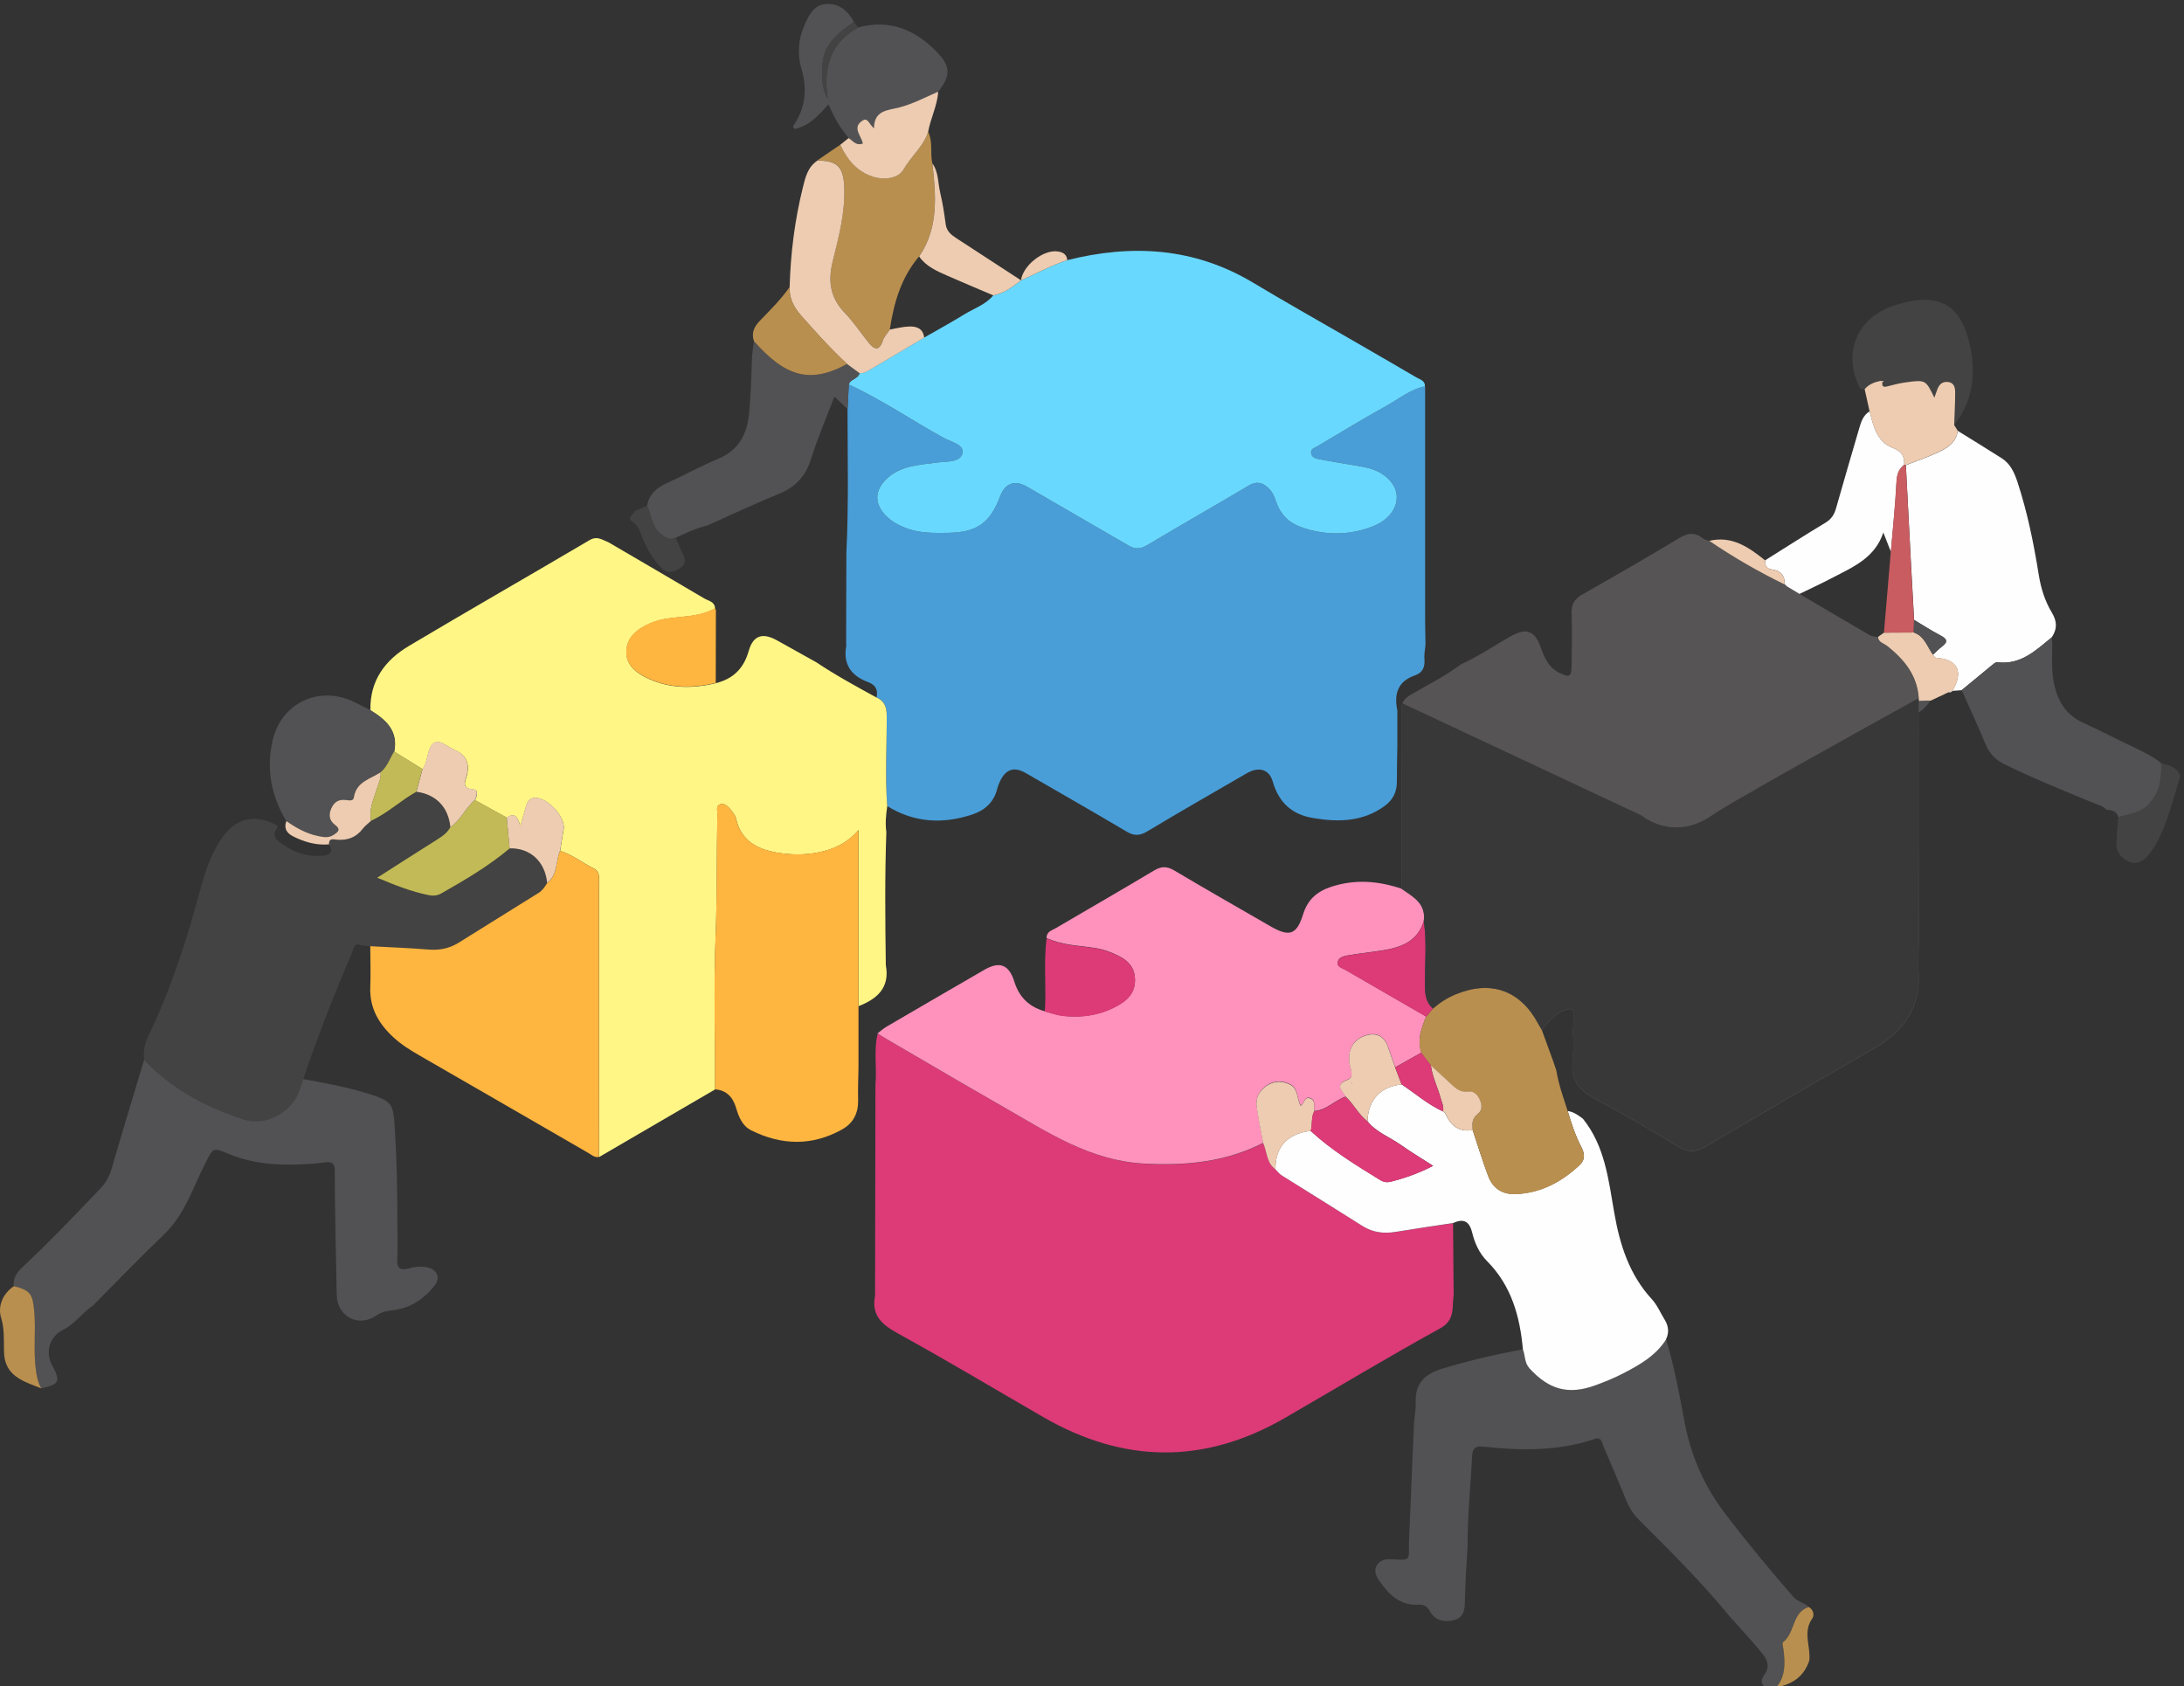 <svg width="500" height="386" viewBox="0 0 500 386" fill="none" xmlns="http://www.w3.org/2000/svg">
<rect x="0" y="0" width="500" height="386" fill="#333333" stroke="none"/>
<g clip-path="url(#clip0_271_313)">
<path fill-rule="evenodd" clip-rule="evenodd" d="M334.285 152.184C338.34 150.379 341.996 147.845 345.843 145.676C349.413 143.68 351.354 144.304 352.757 148.262C353.607 150.692 354.594 152.878 357.072 154.076C359.308 155.169 359.758 154.944 359.793 152.427C359.827 148.452 359.931 144.478 359.793 140.503C359.706 138.368 360.434 137.119 362.288 136.077C369.67 131.894 377.035 127.642 384.295 123.268C386.271 122.088 387.917 121.689 389.806 123.234C390.204 123.563 390.828 123.633 391.331 123.824C396.824 127.573 402.594 130.87 408.555 133.804V133.734C408.746 133.908 408.936 134.081 409.127 134.272C410.08 134.845 411.033 135.418 411.986 135.991C417.341 139.149 422.695 142.308 428.084 145.433C428.604 145.728 429.297 145.728 429.921 145.866C430.043 147.116 431.238 147.29 431.966 147.88C436.09 151.125 439.175 154.944 439.261 160.533C439.261 161.418 439.261 162.303 439.244 163.188C439.244 171.901 439.244 180.631 439.227 189.344C439.244 196.79 439.279 204.236 439.296 211.682C439.296 212.55 439.313 213.418 439.331 214.268C439.296 217.045 439.053 219.839 439.244 222.599C439.781 230.722 435.796 236.12 429.141 239.99C416.284 247.471 403.391 254.865 390.603 262.467C388.194 263.908 386.34 263.873 384.035 262.467C378.196 258.926 372.339 255.368 366.291 252.227C362.219 250.109 359.169 247.766 360.122 242.611C360.157 242.438 360.053 242.247 360.018 242.073C360.33 240.147 360.243 238.203 360.087 236.259C360.157 235.252 360.209 234.228 360.295 233.221C360.469 231.243 360.001 230.496 357.835 231.434C355.651 232.388 354.386 234.124 353.035 235.877C352.757 235.408 352.463 234.94 352.203 234.454C348.148 226.799 341.425 224.37 333.401 227.633C331.426 228.448 329.659 229.576 328.047 230.965C326.505 229.559 326.262 227.789 326.227 225.758C326.176 220.811 326.713 215.848 325.968 210.918C326.522 206.892 323.49 205.347 320.856 203.524C320.856 198.439 320.873 193.336 320.89 188.251C320.908 182.506 320.925 176.778 320.942 171.033C320.942 168.204 320.942 165.392 320.942 162.581C320.682 160.862 321.549 159.89 322.97 159.057C326.765 156.818 330.733 154.874 334.285 152.219V152.184Z" fill="#565454"/>
<path fill-rule="evenodd" clip-rule="evenodd" d="M326.262 88.45C326.262 106.032 326.262 123.614 326.262 141.196C326.262 143.313 326.314 145.448 326.349 147.583C326.262 148.676 326.002 149.787 326.106 150.881C326.262 152.686 325.69 154.022 323.975 154.612C319.92 155.983 319.14 158.934 319.902 162.683C319.902 165.408 319.902 168.15 319.902 170.875C319.868 173.565 319.781 176.256 319.798 178.929C319.816 181.254 318.915 183.094 317.095 184.448C312.105 188.162 306.438 188.266 300.65 187.294C295.833 186.496 292.783 183.806 291.38 178.929C290.548 176.03 288.105 175.492 285.436 177.037C277.829 181.445 270.204 185.802 262.666 190.332C260.916 191.391 259.617 191.391 257.884 190.367C250.242 185.837 242.531 181.428 234.837 176.985C232.22 175.475 230.297 176.065 228.997 178.755C228.72 179.345 228.46 179.953 228.304 180.578C227.541 183.667 225.479 185.524 222.586 186.479C215.827 188.718 209.294 188.353 203.126 184.552C202.588 177.662 203.039 170.754 203.004 163.846C203.004 161.85 202.502 160.461 200.665 159.663C201.081 157.962 200.422 156.782 198.811 156.192C194.894 154.751 192.954 152.13 193.751 147.826C193.751 147.739 193.733 147.652 193.716 147.548C193.716 146.628 193.716 145.726 193.716 144.823C193.733 138.714 193.751 132.604 193.768 126.478C194.305 115.543 194.045 104.591 194.028 93.656C194.115 91.782 194.219 89.89 194.323 88.016C201.878 91.522 208.757 96.26 216.053 100.252C217.699 101.154 220.87 101.797 220.333 103.827C219.778 105.962 216.676 105.598 214.476 105.893C210.386 106.448 206.106 106.552 202.866 109.729C200.197 112.332 200.18 115.317 202.744 117.99C204.131 119.448 205.811 120.316 207.666 120.993C210.698 122.104 213.835 122.017 216.988 121.982C223.608 121.895 226.71 119.726 228.997 113.564C230.106 110.596 232.376 109.833 235.097 111.412C242.842 115.925 250.64 120.368 258.369 124.898C259.911 125.801 261.124 125.714 262.684 124.777C270.377 120.177 278.175 115.751 285.887 111.169C287.654 110.11 288.988 110.423 290.357 111.707C291.258 112.558 291.726 113.651 292.125 114.814C293.113 117.73 295.053 119.709 297.965 120.715C303.319 122.572 308.674 122.59 313.993 120.628C317.736 119.24 319.902 116.48 319.764 113.599C319.625 110.77 317.078 108.167 313.352 107.16C312.018 106.795 310.632 106.622 309.28 106.396C306.837 105.962 304.359 105.598 301.933 105.112C301.153 104.955 300.2 104.66 300.148 103.636C300.096 102.717 300.997 102.526 301.604 102.161C306.854 99.054 312.053 95.861 317.407 92.91C320.301 91.313 322.9 89.092 326.262 88.45Z" fill="#499ED8"/>
<path fill-rule="evenodd" clip-rule="evenodd" d="M332.656 280.016C332.708 285.535 332.743 291.055 332.795 296.574C332.344 299.317 333.245 302.163 329.693 304.124C317.702 310.72 305.97 317.801 294.118 324.657C275.663 335.314 257.225 335.053 238.84 324.431C227.784 318.044 216.832 311.483 205.638 305.322C201.947 303.291 199.452 301.191 200.336 296.678C200.353 283.887 200.388 271.095 200.405 258.303C200.405 254.988 200.405 251.673 200.422 248.358C200.804 244.453 199.972 240.495 200.942 236.625C201.653 237.059 202.346 237.528 203.056 237.944C212.067 243.186 221.043 248.462 230.089 253.652C240.07 259.362 249.722 265.732 261.817 266.426C271.383 266.964 280.549 266.114 289.196 261.705C290.115 263.736 289.941 266.27 292.038 267.745C292.489 268.196 292.87 268.752 293.407 269.082C299.576 272.969 305.78 276.788 311.914 280.676C314.323 282.203 316.853 282.515 319.591 282.047C323.94 281.318 328.324 280.693 332.691 280.033L332.656 280.016Z" fill="#DD3A78"/>
<path fill-rule="evenodd" clip-rule="evenodd" d="M200.665 159.683C202.502 160.498 202.987 161.87 203.004 163.866C203.039 170.773 202.588 177.681 203.125 184.572C202.831 186.533 202.64 188.512 202.917 190.49C202.554 200.644 202.657 210.815 202.796 220.968C203.767 226.14 200.821 228.692 196.558 230.358V190.039C193.907 193.129 190.684 194.517 187.183 195.194C184.099 195.784 180.91 195.732 177.808 195.194C173.234 194.396 169.612 192.4 168.486 187.366C168.312 186.603 167.723 185.891 167.203 185.266C166.614 184.572 165.817 183.808 164.847 184.155C163.859 184.52 164.257 185.596 164.24 186.377C164.05 195.628 164.206 204.879 163.842 214.13C163.374 225.88 163.72 237.648 163.72 249.415C154.865 254.57 146.011 259.725 137.156 264.898C137.156 258.51 137.138 252.123 137.138 245.736C137.138 231.295 137.138 216.855 137.138 202.414C137.138 201.061 137.468 199.568 135.839 198.769C133.274 197.52 131.021 195.663 128.249 194.795C128.509 193.163 128.751 191.514 129.046 189.9C129.566 186.984 125.095 182.263 122.184 182.697C121.092 182.854 120.711 183.687 120.434 184.607C120.035 185.926 119.671 187.245 119.117 189.154C118.562 187.019 117.8 185.926 116.032 187.21C113.606 185.874 111.18 184.537 108.754 183.201C109.205 182.246 109.655 180.84 108.304 180.736C105.635 180.528 106.502 178.914 106.848 177.681C107.628 174.8 106.761 172.856 104.041 171.676C103.209 171.312 102.447 170.773 101.65 170.34C99.969 169.402 98.894 169.923 98.27 171.711C97.768 173.169 97.681 174.783 96.763 176.119C94.597 174.783 92.431 173.429 90.265 172.093C91.235 167.337 88.341 164.785 84.806 162.616C84.633 155.847 88.151 151.143 93.592 147.898C107.316 139.723 121.196 131.791 134.955 123.668C136.74 122.609 137.901 123.616 139.305 124.154C146.617 128.441 153.947 132.693 161.242 137.015C162.195 137.571 163.651 137.727 163.703 139.306C161.901 140.313 159.977 140.764 157.915 141.042C154.917 141.441 151.798 141.441 148.939 142.673C146.097 143.906 143.567 145.746 143.411 149.026C143.255 152.272 145.699 154.129 148.437 155.378C153.445 157.669 158.626 157.669 163.894 156.402C167.827 155.43 170.253 153.07 171.397 149.061C172.437 145.416 174.603 144.774 177.93 146.631C180.91 148.297 183.908 149.963 186.889 151.629C191.325 154.597 196.021 157.149 200.699 159.717L200.665 159.683Z" fill="#FFF685"/>
<path fill-rule="evenodd" clip-rule="evenodd" d="M326.262 88.454C322.9 89.096 320.301 91.318 317.407 92.915C312.07 95.848 306.871 99.059 301.604 102.165C300.997 102.53 300.079 102.721 300.148 103.641C300.217 104.665 301.153 104.96 301.933 105.116C304.376 105.602 306.837 105.967 309.28 106.4C310.649 106.643 312.018 106.817 313.352 107.164C317.078 108.171 319.643 110.774 319.764 113.603C319.902 116.484 317.736 119.244 313.993 120.633C308.691 122.594 303.319 122.577 297.965 120.72C295.053 119.713 293.113 117.734 292.125 114.818C291.744 113.655 291.276 112.579 290.357 111.712C288.988 110.427 287.654 110.115 285.887 111.173C278.175 115.756 270.378 120.181 262.684 124.781C261.124 125.718 259.911 125.805 258.369 124.902C250.623 120.372 242.843 115.929 235.097 111.416C232.376 109.837 230.106 110.601 228.997 113.569C226.71 119.73 223.608 121.917 216.988 121.986C213.852 122.021 210.698 122.108 207.666 120.997C205.811 120.32 204.148 119.452 202.744 117.995C200.18 115.322 200.197 112.354 202.866 109.733C206.106 106.557 210.386 106.452 214.476 105.897C216.677 105.602 219.761 105.949 220.333 103.832C220.87 101.801 217.699 101.159 216.053 100.256C208.775 96.264 201.895 91.526 194.323 88.02C194.669 86.718 196.506 86.805 196.749 85.416C197.632 85.521 198.343 85.104 199.053 84.688C203.23 82.223 207.388 79.758 211.565 77.294C214.649 75.523 217.786 73.805 220.818 71.948C223.053 70.577 225.635 69.744 227.385 67.644C229.863 67.175 231.804 65.682 233.745 64.207H233.71C237.228 62.645 240.624 60.77 244.298 59.573C259.131 55.841 273.393 56.657 286.84 64.693C294.135 69.067 301.552 73.25 308.916 77.502C314.045 80.47 319.175 83.421 324.269 86.406C325.084 86.892 326.279 87.117 326.227 88.471L326.262 88.454Z" fill="#69D8FF"/>
<path fill-rule="evenodd" clip-rule="evenodd" d="M82.761 216.438C81.029 215.674 80.942 217.236 80.578 218.122C76.523 227.633 72.728 237.248 69.418 247.037C69.141 247.905 68.864 248.79 68.569 249.658C66.871 254.622 60.858 257.903 55.989 256.34C47.307 253.563 39.406 249.415 33.046 242.681C32.613 240.39 33.358 238.377 34.346 236.346C39.44 225.741 42.906 214.546 45.99 203.212C47.099 199.116 48.468 195.072 51.016 191.584C54.1 187.383 57.999 186.429 62.712 188.598C63.458 188.928 63.821 189.136 63.249 189.917C62.452 190.976 62.903 191.913 63.752 192.59C66.75 194.968 70.112 196.305 74.01 195.888C75.657 195.697 76.367 194.951 75.328 193.337C75.293 191.775 76.419 192.226 77.251 192.278C79.59 192.434 81.531 191.74 83.021 189.813C83.558 189.102 84.321 188.564 84.98 187.939C88.757 186.238 91.755 183.322 95.342 181.309C99.865 181.899 102.707 184.849 103.14 189.397C102.429 190.768 101.216 191.549 99.951 192.347C95.55 195.107 91.183 197.919 86.383 200.991C90.559 202.744 94.216 204.167 98.097 204.965C99.102 205.174 100.107 205.139 101.043 204.601C106.502 201.511 111.891 198.335 116.708 194.291C121.404 194.152 124.818 197.294 125.303 202.188C124.766 203.039 124.246 203.889 123.327 204.445C117.193 208.246 111.094 212.082 104.977 215.883C102.863 217.202 100.592 217.618 98.08 217.41C93.661 217.063 89.225 216.889 84.806 216.646C84.13 216.577 83.454 216.525 82.796 216.455L82.761 216.438Z" fill="#434343"/>
<path fill-rule="evenodd" clip-rule="evenodd" d="M322.554 353.451C322.935 344.304 323.299 335.157 323.715 326.01C323.784 324.344 324.182 322.695 324.113 321.046C323.94 316.568 326.331 314.503 330.369 313.288C336.382 311.483 342.481 310.06 348.65 308.932C349.205 310.355 348.98 311.986 350.175 313.288C354.663 318.183 359.117 319.415 365.303 317.124C367.469 316.325 369.601 315.44 371.645 314.399C375.406 312.455 379.079 310.372 381.436 306.641C383.342 312.924 384.486 319.398 385.716 325.819C387.206 333.543 390.222 340.347 394.987 346.595C399.995 353.138 405.211 359.474 410.634 365.67C411.605 366.763 413.112 366.885 414.083 367.909C410.201 369.158 410.998 373.879 408.191 375.98C407.914 376.171 408.243 377.194 408.33 377.837C408.676 380.822 408.78 383.755 406.684 386.272C405.609 386.879 404.569 386.949 403.72 385.907C402.889 384.883 403.495 384.068 404.102 383.182C405.159 381.638 404.587 379.989 403.668 378.826C401.26 375.823 398.591 373.029 396.044 370.13C389.632 362.32 382.51 355.204 375.354 348.088C374.141 346.89 373.205 345.588 372.546 344.026C370.744 339.67 368.89 335.331 367.036 330.992C366.672 330.141 366.672 328.909 365.06 329.447C356.725 332.259 348.165 332.137 339.57 331.2C338.011 331.026 337.144 331.391 337.04 333.161C336.694 340.086 335.949 346.994 335.983 353.954C335.758 358.207 335.429 362.442 335.377 366.694C335.342 368.759 335.013 370.373 332.76 370.946C330.542 371.502 328.515 370.912 327.44 369.002C326.712 367.701 325.985 367.319 324.668 367.388C320.422 367.596 317.875 364.958 315.709 361.817C314.964 360.741 314.444 359.456 315.328 358.189C316.177 356.992 317.528 356.905 318.828 356.992C322.692 357.235 322.692 357.269 322.536 353.434L322.554 353.451Z" fill="#525254"/>
<path fill-rule="evenodd" clip-rule="evenodd" d="M381.436 306.653C379.079 310.384 375.388 312.467 371.645 314.411C369.601 315.47 367.469 316.338 365.303 317.136C359.117 319.41 354.663 318.195 350.175 313.3C348.98 311.998 349.205 310.367 348.65 308.944C347.975 301.394 346.017 294.347 340.489 288.775C338.652 286.918 337.63 284.627 337.04 282.215C336.382 279.525 335.03 278.934 332.656 280.011C328.289 280.67 323.923 281.312 319.556 282.024C316.801 282.493 314.288 282.18 311.879 280.653C305.728 276.747 299.524 272.929 293.372 269.059C292.853 268.729 292.454 268.173 292.004 267.722C291.9 262.619 294.741 259.53 300.061 258.905C304.896 263.366 310.476 266.768 316.038 270.187C316.801 270.655 317.632 270.742 318.43 270.534C321.687 269.701 324.824 268.59 328.099 266.906C325.43 265.188 322.987 263.73 320.665 262.081C318.118 260.294 315.068 259.217 313.058 256.683C313.266 251.754 316.056 248.769 320.89 248.266C324.027 250.348 326.886 252.865 330.334 254.445L330.3 254.392C330.49 254.549 330.681 254.722 330.854 254.878C332.067 257.603 333.921 259.287 337.144 258.714C338.305 262.203 339.397 265.744 340.679 269.18C341.771 272.096 343.972 273.519 347.143 273.363C352.879 273.085 357.575 270.534 361.664 266.698C362.946 265.501 362.808 264.095 362.045 262.637C360.676 259.999 359.741 257.204 358.909 254.358C360.278 254.549 361.335 255.33 362.392 256.128C367.452 262.411 368.249 270.135 369.566 277.667C370.831 284.957 372.997 291.83 378.178 297.454C379.409 298.79 380.136 300.578 381.107 302.14C381.991 303.581 382.164 305.073 381.419 306.618L381.436 306.653Z" fill="#FEFEFE"/>
<path fill-rule="evenodd" clip-rule="evenodd" d="M33.029 242.681C39.389 249.416 47.29 253.564 55.972 256.341C60.841 257.903 66.854 254.623 68.552 249.659C68.847 248.791 69.124 247.906 69.401 247.038C74.479 247.993 79.573 248.878 84.512 250.457C89.624 252.089 90.04 252.627 90.369 258.059C90.82 265.366 91.01 272.673 90.958 279.998C90.958 280.918 90.993 281.855 91.028 282.775C91.01 284.615 91.062 286.472 90.941 288.312C90.802 290.446 91.79 290.915 93.627 290.394C94.978 290.012 96.365 289.874 97.734 290.134C99.986 290.551 100.905 292.46 99.57 294.213C97.196 297.32 94.06 299.437 90.126 299.94C88.671 300.131 87.458 300.288 86.124 301.207C82.069 303.984 77.217 301.398 77.095 296.556C76.991 292.304 76.922 288.051 76.835 283.816C76.766 278.54 76.627 273.264 76.645 267.987C76.645 266.286 75.9 265.904 74.444 266.113C73.63 266.234 72.798 266.321 71.966 266.39C65.277 266.911 58.641 266.79 52.316 264.169C48.746 262.693 48.885 262.676 47.1 266.13C44.206 271.771 42.369 278.002 37.569 282.601C32.024 287.912 26.704 293.466 21.28 298.899C18.82 300.53 17.139 303.117 14.435 304.453C11.351 305.98 10.259 309.591 11.957 312.645C13.95 316.238 13.586 316.967 9.428 317.852C8.7 316.637 8.44 315.318 8.232 313.912C7.556 309.33 8.249 304.731 7.816 300.149C7.469 296.348 7.002 295.428 3.155 294.473C2.947 292.633 3.813 291.349 5.113 290.134C11.316 284.337 17.173 278.193 23.03 272.049C24.278 270.747 25.058 269.306 25.56 267.553C27.969 259.24 30.499 250.96 32.994 242.664L33.029 242.681Z" fill="#525254"/>
<path fill-rule="evenodd" clip-rule="evenodd" d="M448.203 98.641C451.564 100.723 454.943 102.789 458.288 104.924C460.263 106.191 461.164 108.204 461.875 110.356C464.162 117.316 465.601 124.45 466.762 131.67C467.247 134.725 468.183 137.641 469.742 140.244C470.972 142.275 470.99 143.993 469.742 145.885C466.086 148.905 462.603 152.307 457.231 151.613C456.884 151.56 456.416 151.977 456.07 152.255C453.731 154.164 451.408 156.09 449.086 158.017C448.376 158.069 447.666 158.121 446.955 158.173C449.624 153.834 448.185 150.901 443.264 150.606C443.004 150.606 442.779 150.155 442.519 149.912C443.195 149.287 443.836 148.61 444.564 148.054C446.193 146.857 445.603 146.197 444.148 145.434C442.12 144.375 440.197 143.108 438.222 141.945C437.996 137.901 437.754 133.857 437.546 129.813C437.13 122.037 436.749 114.261 436.333 106.486C438.724 105.549 441.167 104.733 443.507 103.657C445.69 102.65 447.821 101.435 448.203 98.658V98.641Z" fill="#FEFEFE"/>
<path fill-rule="evenodd" clip-rule="evenodd" d="M484.974 187.052C484.558 185.664 483.432 185.438 482.219 185.386C481.37 184.449 480.157 184.206 479.065 183.755C472.341 180.96 465.583 178.253 459.033 175.042C456.954 174.018 455.481 172.612 454.58 170.407C452.864 166.225 450.941 162.146 449.104 158.015C451.426 156.088 453.748 154.162 456.087 152.253C456.434 151.975 456.885 151.558 457.248 151.61C462.62 152.287 466.086 148.885 469.76 145.883C470.002 149.285 469.5 152.687 470.158 156.088C470.973 160.323 472.844 163.638 476.951 165.496C481.04 167.37 485.043 169.436 489.116 171.379C491.108 172.334 493.066 173.323 494.782 174.729C494.955 178.218 494.522 181.446 491.905 184.171C489.947 186.219 487.417 186.41 484.991 187.07L484.974 187.052Z" fill="#525254"/>
<path fill-rule="evenodd" clip-rule="evenodd" d="M196.766 85.413C196.506 86.801 194.686 86.714 194.323 88.016C194.236 89.891 194.132 91.782 194.045 93.674C193.092 92.772 192.139 91.869 191.03 90.81C189.124 95.809 187.131 100.374 185.658 105.112C184.393 109.173 181.967 111.621 178.086 113.183C172.627 115.37 167.325 117.904 161.953 120.299C159.405 120.924 157.032 122 154.675 123.128C153.358 123.666 152.491 123.25 151.33 122.312C149.13 120.559 149.13 117.991 148.142 115.786C148.61 113.166 150.291 111.673 152.647 110.614C156.598 108.844 160.411 106.709 164.413 105.043C169.213 103.029 171.068 99.332 171.518 94.438C171.882 90.376 172.021 86.315 172.142 82.236C172.194 80.865 172.437 79.477 172.592 78.106C179.576 86.02 185.26 88.103 193.924 83.312C194.86 84.007 195.813 84.701 196.748 85.395L196.766 85.413Z" fill="#525254"/>
<path fill-rule="evenodd" clip-rule="evenodd" d="M212.483 30.184C213.627 32.475 212.916 35.009 213.436 37.387C214.268 44.763 214.944 52.105 210.404 58.718C206.297 63.543 204.633 69.34 203.715 75.432C203.16 76.282 202.415 77.063 202.103 77.983C201.237 80.569 200.076 79.91 198.828 78.382C197.009 76.161 195.432 73.731 193.456 71.665C190.112 68.194 189.488 64.497 190.649 59.794C192.001 54.257 193.491 48.651 193.283 42.837C193.11 38.116 191.706 36.762 187.079 36.744C188.847 35.529 190.597 34.332 192.365 33.134C193.907 36.397 196.038 39.07 199.556 40.337C202.467 41.379 205.708 40.788 206.834 38.81C208.55 35.825 211.391 33.586 212.483 30.184Z" fill="#B98F4F"/>
<path fill-rule="evenodd" clip-rule="evenodd" d="M196.472 6.285C203.611 4.358 209.451 6.736 214.424 11.839C217.647 15.154 217.716 17.289 214.805 20.986C211.877 22.288 209.035 23.797 205.898 24.596C203.264 25.273 200.111 25.203 200.111 29.369C198.967 28.466 198.742 26.783 197.459 27.616C194.981 29.213 197.251 31.122 197.546 32.858C195.9 33.465 195.259 32.129 194.271 31.608C193.404 30.41 192.451 29.265 191.706 27.998C190.961 26.748 190.389 25.394 189.662 23.919C187.357 26.453 185.208 28.866 181.933 29.525C181.361 29.108 181.638 28.744 181.829 28.484C184.463 24.492 184.81 20.239 183.475 15.727C182.505 12.429 182.73 9.131 184.099 5.955C185.104 3.595 186.248 1.13 189.107 0.922C192.018 0.696 194.098 2.466 195.501 5C192.469 7.257 189.298 9.34 188.466 13.488C187.911 16.247 188.119 20.656 189.506 22.478C188.379 15.241 190.216 9.721 196.489 6.285H196.472Z" fill="#525254"/>
<path fill-rule="evenodd" clip-rule="evenodd" d="M84.772 162.558C88.307 164.728 91.183 167.262 90.23 172.035C89.225 173.632 88.705 175.541 87.146 176.773C84.754 178.318 81.531 178.925 80.994 182.553C80.856 183.49 79.799 183.212 79.088 183.125C77.494 182.952 76.454 183.611 75.813 185.087C75.172 186.562 75.38 187.846 76.645 188.801C78.152 189.947 77.355 190.485 76.246 191.179C75.085 191.908 73.907 191.613 72.746 191.37C70.077 190.814 67.755 189.478 65.537 187.951C62.106 182.24 60.91 176.096 62.401 169.57C64.393 160.805 73.283 156.761 81.289 160.822C82.432 161.413 83.611 161.968 84.754 162.541L84.772 162.558Z" fill="#525254"/>
<path fill-rule="evenodd" clip-rule="evenodd" d="M411.969 135.972C411.016 135.399 410.063 134.826 409.11 134.254C408.919 134.08 408.729 133.906 408.538 133.716V133.785C408.729 131.702 407.55 130.643 405.713 130.383C404.327 130.192 404.085 129.411 404.102 128.283C408.711 125.384 413.303 122.451 417.965 119.64C419.247 118.858 419.923 117.834 420.321 116.428C422.054 110.302 423.856 104.192 425.641 98.065C426.074 96.538 426.577 95.045 428.033 94.16C428.916 97.545 429.644 101.137 433.37 102.561C435.362 103.324 436.09 104.47 435.934 106.431C434.6 107.455 434.271 108.774 434.184 110.475C433.907 115.769 433.352 121.063 432.902 126.356C432.33 124.881 431.741 123.388 431.169 121.913C429.246 127.728 424.272 129.793 419.645 132.206C417.133 133.525 414.551 134.722 411.986 135.972H411.969Z" fill="#FEFEFE"/>
<path fill-rule="evenodd" clip-rule="evenodd" d="M187.079 36.762C191.689 36.779 193.092 38.133 193.283 42.854C193.508 48.668 192.018 54.274 190.649 59.811C189.488 64.515 190.112 68.212 193.456 71.683C195.432 73.731 197.026 76.178 198.828 78.4C200.076 79.927 201.237 80.587 202.103 78.001C202.415 77.081 203.16 76.3 203.715 75.449C205.153 75.206 206.574 74.807 208.03 74.755C209.78 74.668 211.339 75.154 211.582 77.306C207.406 79.771 203.247 82.236 199.071 84.7C198.36 85.117 197.65 85.533 196.766 85.429C195.83 84.735 194.877 84.041 193.942 83.346C190.216 79.927 186.871 76.161 183.51 72.394C181.794 70.468 180.633 68.385 180.772 65.747C180.997 58.058 181.933 50.456 183.787 42.993C184.359 40.667 184.896 38.272 187.097 36.796L187.079 36.762Z" fill="#EDCCB1"/>
<path fill-rule="evenodd" clip-rule="evenodd" d="M426.889 89.094C425.866 89.389 425.658 88.626 425.364 87.931C422.175 80.433 425.191 73.196 432.746 70.245C433.439 69.985 434.149 69.777 434.86 69.568C444.027 66.948 449 69.794 451.027 79.201C452.414 85.692 451.651 91.906 447.388 97.321C447.475 94.839 447.614 92.357 447.614 89.875C447.614 88.765 447.406 87.602 445.916 87.463C444.581 87.324 443.888 88.105 443.49 89.251C443.282 89.841 443.074 90.413 442.848 91.056C440.873 86.977 440.856 86.942 436.333 87.55C434.877 87.74 433.456 88.122 432.035 88.487C431.134 88.713 430.84 88.417 430.944 87.567C431.048 87.445 431.169 87.341 431.273 87.22C431.048 87.22 430.822 87.22 430.597 87.203C429.176 87.48 427.876 87.966 426.889 89.112V89.094Z" fill="#434343"/>
<path fill-rule="evenodd" clip-rule="evenodd" d="M426.889 89.093C427.859 87.947 429.176 87.461 430.597 87.184C430.701 87.305 430.822 87.427 430.944 87.548C430.84 88.398 431.134 88.711 432.035 88.468C433.456 88.103 434.877 87.722 436.333 87.531C440.856 86.923 440.873 86.958 442.848 91.037C443.074 90.394 443.282 89.822 443.489 89.232C443.905 88.086 444.581 87.322 445.915 87.444C447.406 87.583 447.614 88.763 447.614 89.856C447.614 92.338 447.475 94.82 447.388 97.302C447.666 97.736 447.943 98.17 448.203 98.621C447.822 101.398 445.69 102.613 443.507 103.62C441.185 104.696 438.741 105.529 436.333 106.449C436.194 106.449 436.056 106.449 435.917 106.432C436.073 104.471 435.345 103.325 433.352 102.561C429.644 101.138 428.899 97.545 428.015 94.161C427.634 92.477 427.253 90.776 426.889 89.093Z" fill="#EDCCB1"/>
<path fill-rule="evenodd" clip-rule="evenodd" d="M194.253 31.607C195.241 32.127 195.882 33.464 197.528 32.856C197.234 31.121 194.964 29.229 197.442 27.614C198.724 26.781 198.966 28.465 200.093 29.368C200.093 25.202 203.247 25.271 205.881 24.595C209 23.779 211.859 22.269 214.787 20.984C214.597 24.195 213.037 27.076 212.483 30.201C211.391 33.585 208.549 35.824 206.834 38.827C205.707 40.806 202.449 41.395 199.556 40.354C196.021 39.105 193.889 36.414 192.364 33.151C193.005 32.631 193.629 32.127 194.27 31.624L194.253 31.607Z" fill="#EDCCB1"/>
<path fill-rule="evenodd" clip-rule="evenodd" d="M180.772 65.711C180.633 68.367 181.794 70.449 183.51 72.358C186.871 76.125 190.216 79.891 193.941 83.31C185.277 88.101 179.593 86.018 172.61 78.103C171.952 76.194 172.679 74.754 174.014 73.382C176.388 70.935 178.814 68.523 180.772 65.711Z" fill="#B98F4F"/>
<path fill-rule="evenodd" clip-rule="evenodd" d="M210.421 58.718C214.944 52.105 214.268 44.763 213.453 37.387C214.909 39.435 214.718 41.934 215.273 44.225C215.827 46.551 216.191 48.946 216.503 51.324C216.711 52.903 217.716 53.736 218.895 54.5C223.851 57.711 228.806 60.957 233.762 64.185C231.822 65.66 229.898 67.17 227.403 67.622C223.92 66.129 220.419 64.688 216.971 63.161C214.528 62.085 212.033 61.026 210.421 58.718Z" fill="#EDCCB1"/>
<path fill-rule="evenodd" clip-rule="evenodd" d="M484.974 187.051C487.4 186.392 489.93 186.201 491.888 184.153C494.504 181.428 494.938 178.2 494.764 174.711C496.549 175.197 498.369 175.631 499.166 177.609C497.329 183.389 496.133 189.429 492.737 194.601C490.64 197.795 488.387 198.368 486.117 196.511C485.043 195.625 484.471 194.48 484.523 193.109C484.61 191.078 484.8 189.065 484.939 187.034L484.974 187.051Z" fill="#434343"/>
<path fill-rule="evenodd" clip-rule="evenodd" d="M9.445 317.853C5.407 316.257 0.988 315.076 0.919 309.436C0.85 306.832 1.058 304.333 0.243 301.643C-0.537 299.074 0.59 296.21 3.172 294.457C7.019 295.412 7.469 296.332 7.833 300.133C8.266 304.732 7.573 309.332 8.249 313.896C8.457 315.302 8.717 316.621 9.445 317.836V317.853Z" fill="#B98F4F"/>
<path fill-rule="evenodd" clip-rule="evenodd" d="M65.554 187.971C67.772 189.515 70.094 190.834 72.763 191.39C73.924 191.633 75.102 191.91 76.263 191.199C77.372 190.505 78.169 189.949 76.662 188.821C75.397 187.866 75.189 186.582 75.83 185.107C76.471 183.631 77.494 182.972 79.105 183.145C79.816 183.215 80.873 183.51 81.011 182.573C81.549 178.945 84.772 178.355 87.163 176.793C87.267 178.216 86.66 179.448 86.227 180.75C85.482 183.076 84.46 185.367 84.962 187.918C84.304 188.543 83.541 189.081 83.004 189.793C81.531 191.719 79.59 192.414 77.234 192.258C76.402 192.205 75.293 191.754 75.31 193.316C72.416 193.559 69.748 192.796 67.166 191.511C65.641 190.748 64.948 189.689 65.554 187.988V187.971Z" fill="#EDCCB1"/>
<path fill-rule="evenodd" clip-rule="evenodd" d="M154.692 123.131C155.212 124.311 155.697 125.509 156.269 126.672C156.91 127.956 157.118 129.102 155.715 130.056C154.276 131.028 152.873 131.427 151.469 130.056C149.65 128.286 148.419 126.151 147.38 123.86C146.686 122.315 146.444 120.562 144.763 119.451C143.446 118.583 144.988 117.768 145.404 116.969C146.322 116.57 147.241 116.188 148.159 115.789C149.147 117.993 149.147 120.562 151.348 122.315C152.526 123.252 153.375 123.651 154.692 123.131Z" fill="#434343"/>
<path fill-rule="evenodd" clip-rule="evenodd" d="M414.222 380.129C413.043 383.809 410.34 385.648 406.684 386.273C408.781 383.774 408.677 380.823 408.33 377.838C408.261 377.196 407.931 376.172 408.191 375.981C410.999 373.881 410.201 369.16 414.083 367.91C415.192 368.535 415.417 369.802 414.898 370.548C412.662 373.673 414.568 376.953 414.222 380.129Z" fill="#B98F4F"/>
<path fill-rule="evenodd" clip-rule="evenodd" d="M404.102 128.298C404.102 129.427 404.327 130.19 405.713 130.398C407.55 130.659 408.728 131.718 408.538 133.8C402.559 130.867 396.806 127.569 391.313 123.82C396.529 122.588 400.376 125.296 404.102 128.298Z" fill="#EDCCB1"/>
<path fill-rule="evenodd" clip-rule="evenodd" d="M244.333 59.554C240.659 60.752 237.263 62.626 233.745 64.189C234.161 60.821 238.805 57.124 242.115 57.558C243.276 57.715 244.229 58.183 244.333 59.554Z" fill="#EDCCB1"/>
<path fill-rule="evenodd" clip-rule="evenodd" d="M196.471 6.281C190.199 9.717 188.362 15.236 189.488 22.474C188.102 20.652 187.894 16.243 188.448 13.483C189.28 9.353 192.451 7.252 195.484 4.996C195.813 5.43 196.142 5.847 196.471 6.281Z" fill="#434343"/>
<path fill-rule="evenodd" clip-rule="evenodd" d="M289.162 261.666C280.532 266.074 271.348 266.925 261.783 266.387C249.687 265.71 240.018 259.34 230.054 253.613C221.009 248.44 212.032 243.147 203.022 237.905C202.311 237.488 201.618 237.037 200.908 236.586C201.566 236.1 202.173 235.527 202.866 235.111C210.352 230.737 217.838 226.38 225.341 222.041C228.824 220.028 230.99 220.791 232.22 224.749C233.347 228.359 235.651 230.528 239.204 231.535C240.538 231.882 241.855 232.368 243.206 232.542C247.92 233.097 252.408 232.334 256.498 229.852C258.664 228.532 260.015 226.675 259.825 223.916C259.669 221.364 258.213 219.906 256.116 218.848C254.383 217.98 252.599 217.32 250.64 217.025C246.932 216.452 243.103 216.4 239.602 214.751C239.568 213.293 240.815 213.016 241.734 212.478C249.237 208.087 256.775 203.747 264.226 199.287C265.872 198.315 267.137 198.298 268.766 199.252C276.079 203.591 283.478 207.809 290.843 212.061C295.209 214.578 296.856 214.04 298.346 209.284C299.351 206.056 301.43 204.164 304.532 203.105C310.025 201.231 315.432 201.647 320.838 203.452C323.472 205.275 326.505 206.82 325.95 210.846C324.529 215.602 320.665 216.921 316.385 217.598C313.751 218.014 311.082 218.292 308.466 218.743C307.582 218.9 306.473 219.195 306.265 220.201C306.005 221.399 307.253 221.59 308.015 222.041C314.167 225.617 320.336 229.175 326.505 232.733C325.413 235.388 324.408 238.044 325.413 240.977C323.42 242.088 321.41 243.216 319.417 244.344C318.828 242.695 318.291 241.029 317.667 239.38C316.853 237.176 315.068 236.308 312.832 236.985C309.887 237.87 308.518 240.213 308.968 243.407C309.142 244.691 310.147 246.566 308.587 247.139C305.364 248.319 307.374 249.655 308.119 251.026C305.589 251.894 303.718 254.151 300.893 254.359C300.668 253.352 301.344 251.964 299.992 251.408C298.623 250.853 298.623 252.675 297.774 253.092C296.856 251.391 297.289 249.187 295.296 248.197C293.494 247.329 291.709 247.382 290.046 248.475C288.313 249.638 287.412 251.339 287.723 253.439C288.139 256.164 288.694 258.871 289.179 261.579L289.162 261.666Z" fill="#FF92BC"/>
<path fill-rule="evenodd" clip-rule="evenodd" d="M325.395 241.03C324.39 238.097 325.395 235.441 326.487 232.785C327.007 232.178 327.51 231.553 328.012 230.946C329.624 229.54 331.374 228.412 333.367 227.613C341.372 224.35 348.113 226.78 352.168 234.434C352.428 234.92 352.722 235.371 353 235.857C353.866 238.235 354.733 240.63 355.599 243.008C355.842 243.703 356.084 244.397 356.31 245.091C356.812 248.285 357.938 251.322 358.909 254.394C359.741 257.241 360.676 260.035 362.045 262.673C362.808 264.131 362.929 265.537 361.664 266.735C357.574 270.57 352.879 273.139 347.143 273.399C343.972 273.556 341.771 272.15 340.679 269.217C339.397 265.763 338.305 262.239 337.144 258.751C336.936 257.345 336.971 256.078 338.288 255.071C339.362 254.238 339.31 253.006 338.773 251.808C338.236 250.593 337.387 249.76 336.035 249.934C334.337 250.159 333.28 249.239 332.188 248.215C330.663 246.775 329.086 245.351 327.544 243.928C326.816 242.974 326.106 242.019 325.378 241.064L325.395 241.03Z" fill="#B98F4F"/>
<path fill-rule="evenodd" clip-rule="evenodd" d="M328.03 230.93C327.527 231.537 327.007 232.162 326.505 232.769C320.336 229.211 314.167 225.653 308.015 222.078C307.27 221.644 306.005 221.453 306.265 220.238C306.49 219.231 307.582 218.936 308.466 218.78C311.1 218.329 313.751 218.051 316.385 217.634C320.665 216.958 324.529 215.638 325.95 210.883C326.695 215.812 326.158 220.776 326.21 225.723C326.228 227.753 326.487 229.506 328.03 230.93Z" fill="#DD3A78"/>
<path fill-rule="evenodd" clip-rule="evenodd" d="M429.904 145.846C430.372 145.516 430.84 145.186 431.325 144.839C433.612 144.839 435.882 144.822 438.17 144.805C440.613 145.655 441.237 148.068 442.554 149.89C442.796 150.133 443.039 150.567 443.299 150.584C448.203 150.879 449.641 153.813 446.99 158.152L447.042 158.134C446.73 158.256 446.418 158.36 446.106 158.481C444.737 159.124 443.368 159.766 441.999 160.408C441.098 160.443 440.197 160.478 439.296 160.512C439.209 154.941 436.125 151.105 432.001 147.859C431.256 147.269 430.06 147.096 429.956 145.846H429.904Z" fill="#EDCCB1"/>
<path fill-rule="evenodd" clip-rule="evenodd" d="M439.244 160.518C440.145 160.483 441.046 160.449 441.947 160.414C441.22 161.525 440.319 162.445 439.21 163.156C439.21 162.271 439.227 161.386 439.227 160.501L439.244 160.518Z" fill="#525254"/>
<path fill-rule="evenodd" clip-rule="evenodd" d="M408.538 133.734C408.728 133.908 408.919 134.081 409.109 134.272C408.919 134.099 408.728 133.925 408.538 133.734Z" fill="#EDCCB1"/>
<path fill-rule="evenodd" clip-rule="evenodd" d="M289.162 261.666C288.676 258.959 288.104 256.251 287.706 253.526C287.394 251.409 288.278 249.725 290.028 248.562C291.674 247.469 293.476 247.399 295.278 248.285C297.271 249.257 296.838 251.478 297.757 253.179C298.606 252.763 298.588 250.923 299.975 251.496C301.326 252.051 300.668 253.422 300.876 254.446C300.113 255.852 300.529 257.466 300.078 258.924C294.741 259.532 291.917 262.638 292.021 267.741C289.924 266.266 290.097 263.732 289.179 261.684L289.162 261.666Z" fill="#EDCCB1"/>
<path fill-rule="evenodd" clip-rule="evenodd" d="M196.54 236.1C196.54 238.86 196.54 241.619 196.54 244.379C196.506 246.861 196.385 249.36 196.454 251.842C196.523 254.793 195.379 257.119 192.849 258.542C185.97 262.412 178.952 262.256 171.986 258.785C169.959 257.778 169.127 255.73 168.52 253.647C167.792 251.217 166.371 249.603 163.703 249.395C163.703 237.627 163.356 225.86 163.824 214.109C164.188 204.858 164.032 195.607 164.223 186.356C164.223 185.575 163.859 184.499 164.829 184.135C165.8 183.788 166.597 184.534 167.186 185.246C167.723 185.87 168.295 186.582 168.468 187.346C169.595 192.362 173.216 194.375 177.791 195.173C180.91 195.711 184.081 195.763 187.166 195.173C190.666 194.496 193.889 193.108 196.54 190.019V230.338C196.54 232.247 196.54 234.173 196.54 236.083V236.1Z" fill="#FFB640"/>
<path fill-rule="evenodd" clip-rule="evenodd" d="M137.139 264.878C136.099 265.069 135.406 264.375 134.626 263.924C121.82 256.53 109.032 249.119 96.209 241.742C94.043 240.492 91.911 239.191 90.074 237.49C86.747 234.418 84.599 230.825 84.772 226.069C84.893 222.928 84.772 219.769 84.772 216.627C89.191 216.87 93.627 217.026 98.046 217.391C100.541 217.599 102.828 217.165 104.942 215.864C111.059 212.063 117.159 208.227 123.293 204.426C124.212 203.853 124.731 203.02 125.269 202.169C127.747 200.312 127.175 197.223 128.232 194.793C131.004 195.661 133.257 197.518 135.822 198.768C137.451 199.566 137.121 201.059 137.121 202.412C137.121 216.853 137.121 231.294 137.121 245.734C137.121 252.121 137.121 258.508 137.139 264.896V264.878Z" fill="#FFB640"/>
<path fill-rule="evenodd" clip-rule="evenodd" d="M116.673 194.253C111.856 198.297 106.467 201.473 101.008 204.562C100.073 205.1 99.068 205.135 98.063 204.927C94.181 204.128 90.525 202.705 86.349 200.952C91.166 197.88 95.515 195.068 99.917 192.309C101.182 191.51 102.395 190.729 103.105 189.358C105.514 187.779 106.554 184.932 108.737 183.145C111.163 184.481 113.589 185.817 116.015 187.154C116.24 189.514 116.448 191.875 116.673 194.235V194.253Z" fill="#C1BA56"/>
<path fill-rule="evenodd" clip-rule="evenodd" d="M163.894 139.684C163.894 145.238 163.877 150.792 163.859 156.346C158.609 157.613 153.41 157.613 148.402 155.322C145.664 154.072 143.221 152.233 143.377 148.97C143.533 145.689 146.063 143.849 148.905 142.617C151.764 141.385 154.866 141.402 157.881 140.986C159.943 140.708 161.866 140.239 163.669 139.25C163.738 139.389 163.807 139.528 163.877 139.667L163.894 139.684Z" fill="#FFB640"/>
<path fill-rule="evenodd" clip-rule="evenodd" d="M108.737 183.144C106.553 184.932 105.514 187.761 103.105 189.358C102.672 184.81 99.83 181.859 95.325 181.269C95.793 179.534 96.26 177.798 96.728 176.062C97.647 174.743 97.733 173.129 98.236 171.654C98.86 169.884 99.934 169.346 101.615 170.283C102.412 170.734 103.174 171.272 104.006 171.619C106.727 172.799 107.593 174.743 106.813 177.625C106.484 178.857 105.618 180.488 108.269 180.679C109.621 180.783 109.17 182.189 108.72 183.144H108.737Z" fill="#EDCCB1"/>
<path fill-rule="evenodd" clip-rule="evenodd" d="M116.674 194.251C116.448 191.89 116.223 189.53 116.015 187.169C117.783 185.902 118.562 186.996 119.1 189.113C119.654 187.204 120.018 185.885 120.417 184.566C120.694 183.663 121.075 182.83 122.167 182.657C125.078 182.223 129.566 186.944 129.029 189.86C128.734 191.491 128.492 193.123 128.232 194.754C127.175 197.184 127.747 200.274 125.269 202.131C124.783 197.236 121.37 194.095 116.674 194.234V194.251Z" fill="#EDCCB1"/>
<path fill-rule="evenodd" clip-rule="evenodd" d="M96.711 176.066C96.243 177.801 95.775 179.537 95.307 181.273C91.72 183.286 88.722 186.202 84.945 187.903C84.442 185.351 85.465 183.06 86.21 180.735C86.626 179.433 87.249 178.201 87.146 176.777C88.688 175.528 89.225 173.636 90.23 172.039C92.396 173.376 94.562 174.729 96.728 176.066H96.711Z" fill="#C1BA56"/>
<path fill-rule="evenodd" clip-rule="evenodd" d="M300.061 258.908C300.512 257.45 300.096 255.836 300.859 254.43C303.683 254.204 305.572 251.948 308.084 251.098C309.939 252.781 311.013 255.159 313.04 256.704C315.051 259.238 318.1 260.314 320.648 262.102C322.97 263.733 325.413 265.208 328.082 266.927C324.824 268.61 321.67 269.721 318.412 270.554C317.598 270.762 316.766 270.658 316.021 270.207C310.459 266.788 304.879 263.386 300.044 258.925L300.061 258.908Z" fill="#DD3A78"/>
<path fill-rule="evenodd" clip-rule="evenodd" d="M313.058 256.691C311.03 255.163 309.956 252.768 308.102 251.085C307.357 249.696 305.329 248.377 308.57 247.197C310.129 246.624 309.141 244.732 308.951 243.465C308.5 240.271 309.869 237.928 312.815 237.043C315.05 236.366 316.835 237.217 317.65 239.438C318.256 241.087 318.811 242.753 319.4 244.402C319.902 245.687 320.388 246.988 320.89 248.29C316.055 248.794 313.266 251.779 313.058 256.708V256.691ZM309.592 248.012L309.471 247.926V248.065L309.592 248.012Z" fill="#EDCCB1"/>
<path fill-rule="evenodd" clip-rule="evenodd" d="M327.562 243.896C329.104 245.32 330.681 246.743 332.206 248.183C333.297 249.207 334.354 250.127 336.053 249.902C337.404 249.728 338.253 250.561 338.79 251.776C339.328 252.991 339.38 254.223 338.305 255.039C336.988 256.063 336.954 257.313 337.162 258.719C333.938 259.274 332.084 257.608 330.871 254.866C330.681 254.709 330.49 254.536 330.317 254.38L330.351 254.432C330.629 253.373 330.109 252.47 329.849 251.498C329.156 248.947 327.908 246.534 327.579 243.879L327.562 243.896Z" fill="#EDCCB1"/>
<path fill-rule="evenodd" clip-rule="evenodd" d="M327.562 243.893C327.891 246.566 329.138 248.961 329.832 251.512C330.091 252.484 330.611 253.387 330.334 254.446C326.868 252.866 324.027 250.349 320.89 248.267C320.388 246.982 319.902 245.681 319.4 244.379C321.393 243.251 323.403 242.14 325.395 241.012C326.123 241.966 326.834 242.921 327.562 243.875V243.893Z" fill="#DD3A78"/>
<path fill-rule="evenodd" clip-rule="evenodd" d="M330.3 254.395C330.49 254.551 330.681 254.724 330.854 254.881C330.663 254.724 330.473 254.551 330.3 254.395Z" fill="#7EB25B"/>
<path fill-rule="evenodd" clip-rule="evenodd" d="M438.152 144.805C435.865 144.805 433.595 144.822 431.308 144.839C431.827 138.678 432.347 132.516 432.867 126.355C433.318 121.061 433.872 115.785 434.149 110.474C434.236 108.79 434.565 107.454 435.9 106.43C436.038 106.464 436.177 106.464 436.316 106.447C436.714 114.223 437.113 121.998 437.511 129.774C437.719 133.818 437.962 137.862 438.187 141.906C438.17 142.861 438.135 143.833 438.118 144.787L438.152 144.805Z" fill="#C95C61"/>
<path fill-rule="evenodd" clip-rule="evenodd" d="M438.152 144.803C438.17 143.848 438.204 142.894 438.222 141.922C440.197 143.102 442.121 144.352 444.148 145.411C445.621 146.174 446.21 146.834 444.564 148.031C443.836 148.569 443.195 149.264 442.519 149.889C441.202 148.066 440.578 145.636 438.135 144.803H438.152Z" fill="#525254"/>
<path fill-rule="evenodd" clip-rule="evenodd" d="M430.597 87.203C430.822 87.203 431.047 87.203 431.273 87.22C431.169 87.342 431.047 87.446 430.943 87.567C430.822 87.446 430.701 87.325 430.597 87.203Z" fill="#EDCCB1"/>
<path fill-rule="evenodd" clip-rule="evenodd" d="M239.203 231.575C239.585 225.986 238.874 220.38 239.619 214.809C243.12 216.457 246.949 216.51 250.658 217.082C252.616 217.377 254.383 218.037 256.133 218.905C258.247 219.964 259.686 221.421 259.842 223.973C260.015 226.733 258.681 228.59 256.515 229.909C252.425 232.391 247.92 233.154 243.224 232.599C241.872 232.443 240.555 231.939 239.221 231.592L239.203 231.575Z" fill="#DD3A78"/>
<path fill-rule="evenodd" clip-rule="evenodd" d="M446.072 158.48C446.383 158.358 446.695 158.254 447.007 158.133C446.799 158.515 446.453 158.532 446.072 158.48Z" fill="#FEFEFE"/>
<path fill-rule="evenodd" clip-rule="evenodd" d="M309.591 248.01L309.453 248.062L309.47 247.906L309.591 248.01Z" fill="#95BC5D"/>
<path d="M439.279 211.645C439.261 204.199 439.227 196.753 439.209 189.308C439.209 180.595 439.209 171.864 439.227 163.151C439.227 162.266 439.244 161.381 439.244 160.496C439.244 160.288 439.209 160.079 439.192 159.871C423.388 168.601 395.975 183.84 391.868 186.704C383.03 192.831 375.822 186.704 375.822 186.704L321.046 161.017C320.89 161.45 320.838 161.936 320.942 162.527C320.942 165.338 320.942 168.167 320.942 170.979C320.925 176.724 320.908 182.452 320.89 188.197C320.89 193.282 320.873 198.385 320.855 203.47C323.489 205.293 326.522 206.838 325.967 210.864C326.713 215.794 326.175 220.757 326.227 225.704C326.245 227.735 326.505 229.505 328.047 230.911C329.658 229.505 331.409 228.377 333.401 227.579C341.407 224.316 348.148 226.745 352.203 234.4C352.463 234.886 352.757 235.337 353.035 235.823C354.386 234.07 355.669 232.334 357.835 231.38C360.001 230.425 360.469 231.171 360.295 233.15C360.209 234.157 360.157 235.181 360.087 236.187C360.243 238.131 360.33 240.058 360.018 242.002C360.053 242.175 360.157 242.366 360.122 242.54C359.169 247.695 362.219 250.038 366.291 252.155C372.339 255.314 378.196 258.872 384.035 262.396C386.34 263.801 388.194 263.819 390.603 262.396C403.374 254.793 416.284 247.4 429.124 239.919C435.761 236.049 439.746 230.651 439.227 222.528C439.036 219.768 439.279 216.974 439.313 214.197C439.313 213.329 439.296 212.461 439.279 211.611V211.645Z" fill="#383838"/>
</g>
<defs>
<clipPath id="clip0_271_313">
<rect width="500" height="386" fill="white"/>
</clipPath>
</defs>
</svg>
